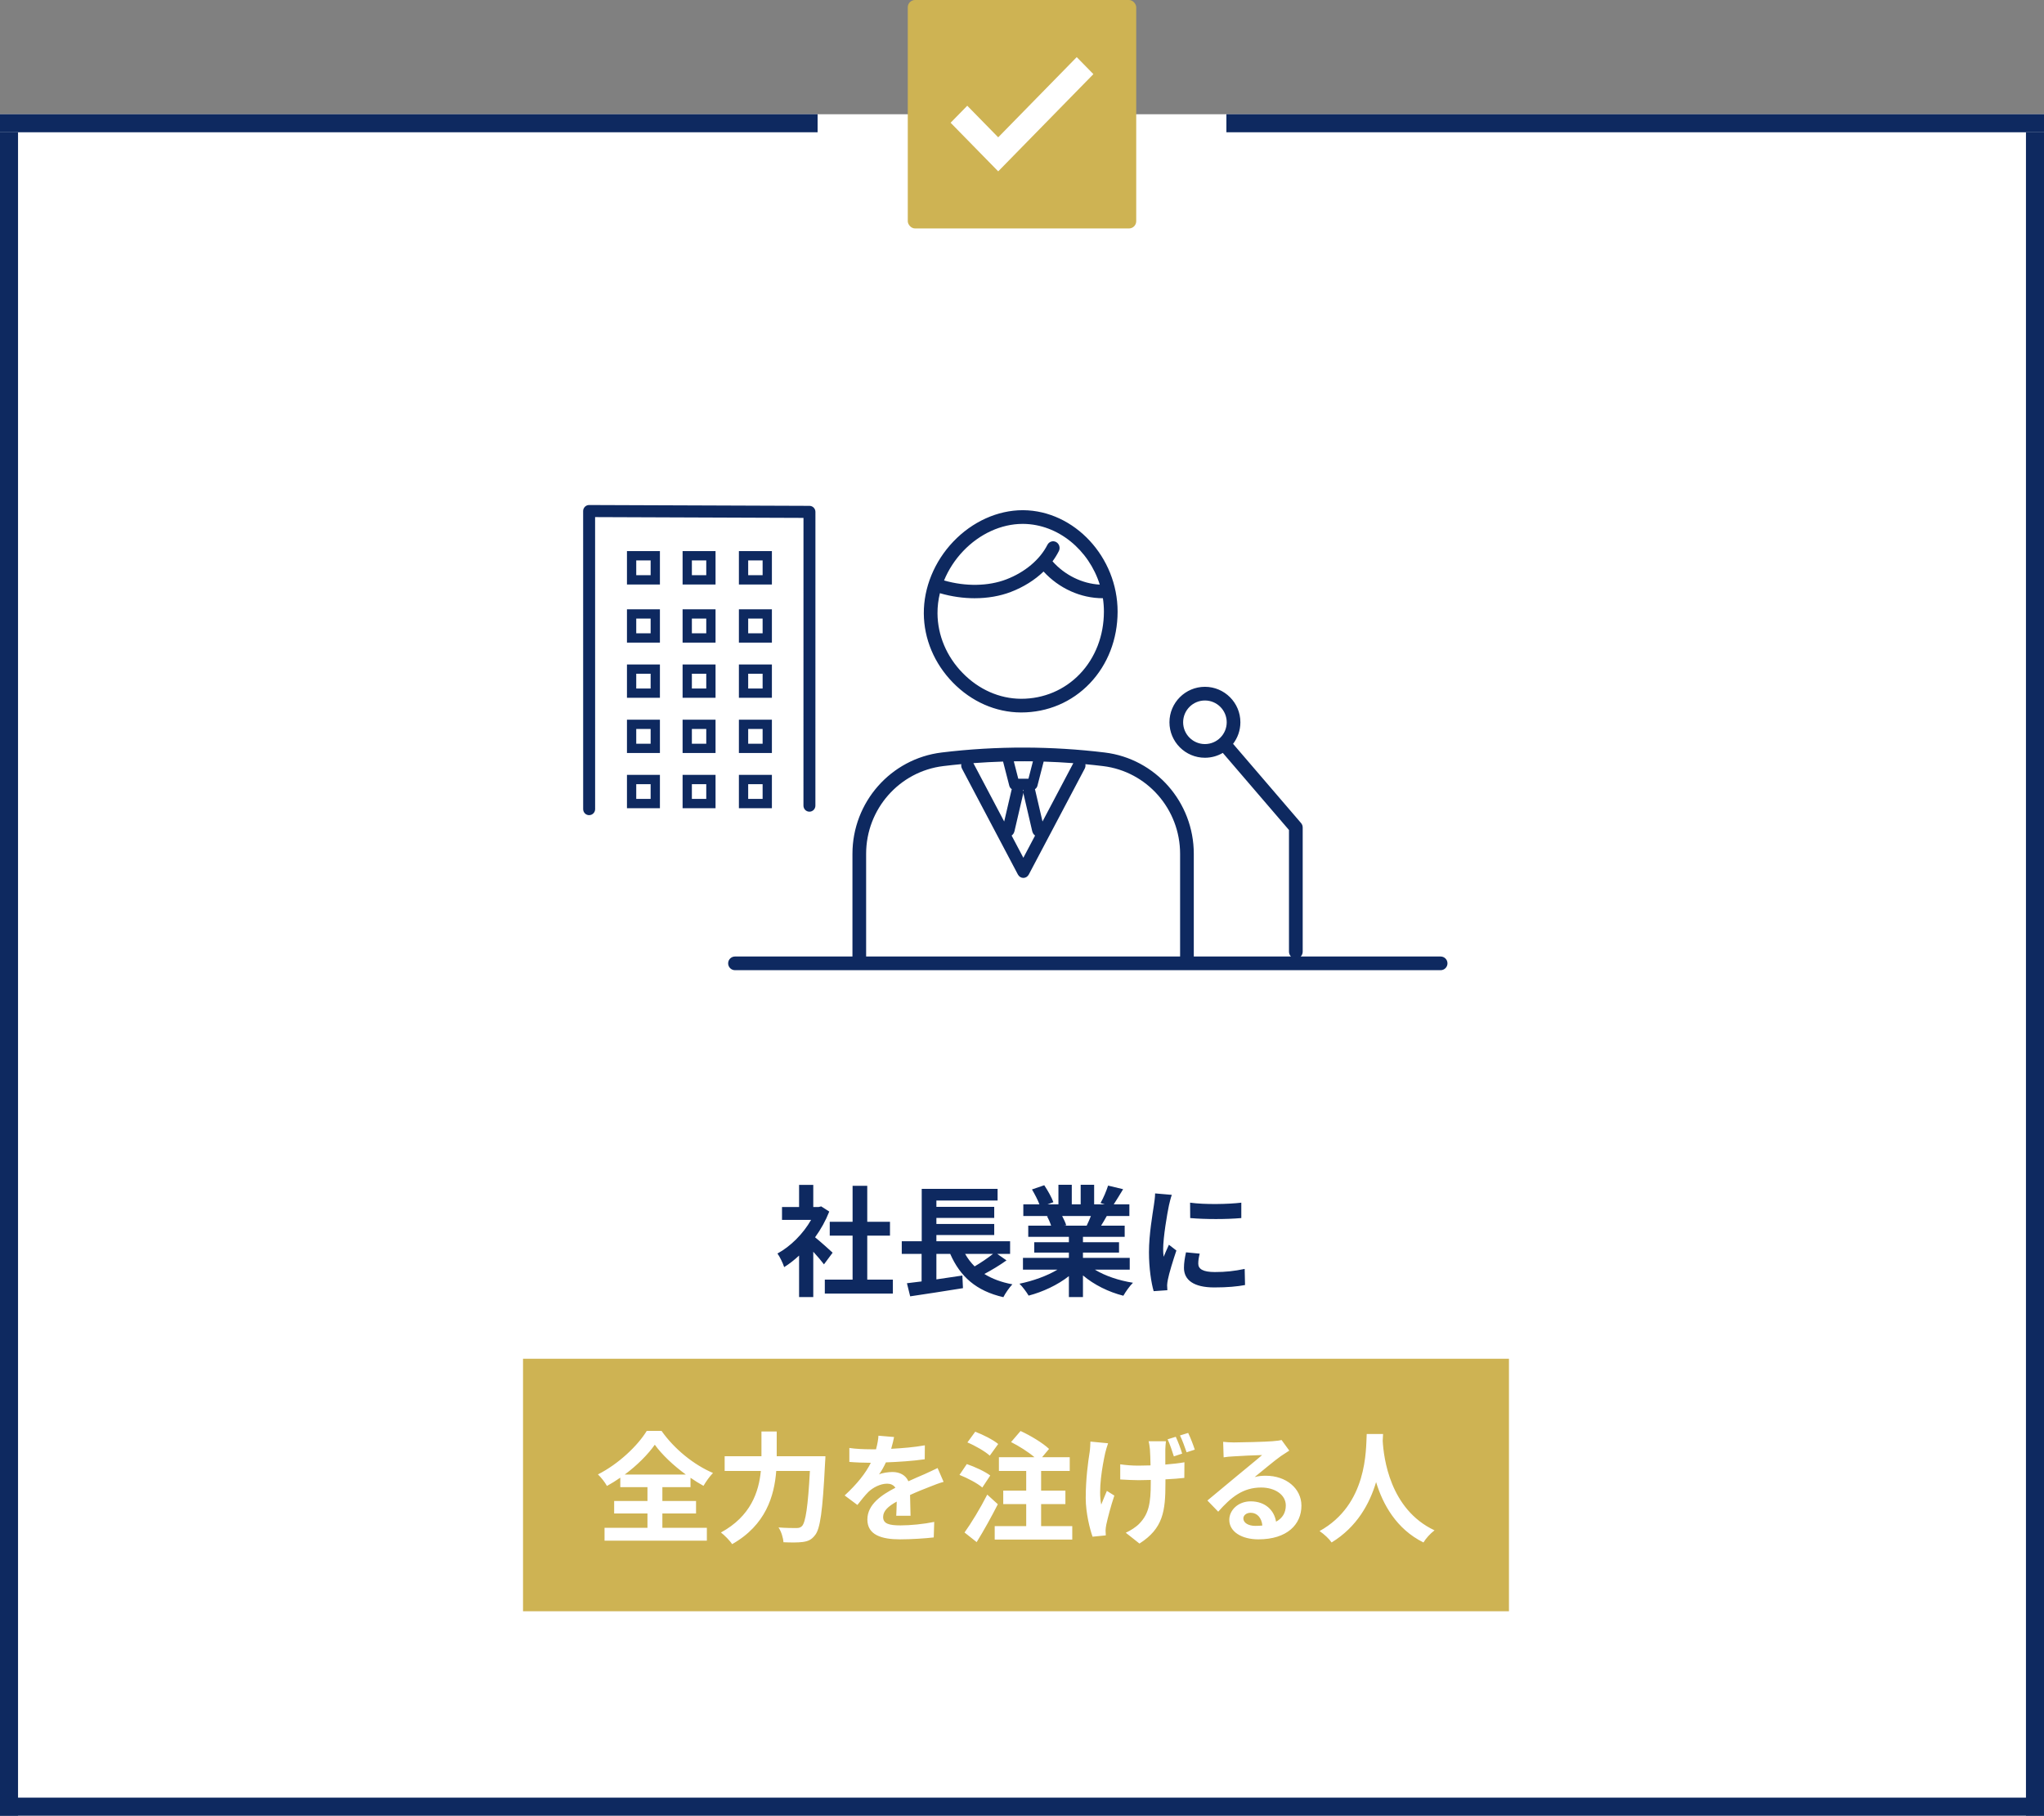 <svg width="340" height="302" viewBox="0 0 340 302" fill="none" xmlns="http://www.w3.org/2000/svg">
<rect x="0" y="0" width="340" height="302" fill="#808080" stroke="none"/>
<rect x="1.52588e-05" y="19" width="340" height="283" fill="white"/>
<line x1="1.52588e-05" y1="300.5" x2="340" y2="300.5" stroke="#0E2960" stroke-width="3"/>
<line x1="1.52588e-05" y1="20.5" x2="136" y2="20.5" stroke="#0E2960" stroke-width="3"/>
<line x1="204" y1="20.5" x2="340" y2="20.5" stroke="#0E2960" stroke-width="3"/>
<line y1="-1.5" x2="280" y2="-1.5" transform="matrix(-4.37114e-08 -1 -1 4.37114e-08 1.52588e-05 302)" stroke="#0E2960" stroke-width="3"/>
<line x1="338.5" y1="302" x2="338.5" y2="22" stroke="#0E2960" stroke-width="3"/>
<rect x="151" width="38" height="38" rx="1.21" fill="#CEB353"/>
<path d="M166.042 28.501L158.125 20.416L160.896 17.586L166.042 22.841L179.104 9.501L181.875 12.331L166.042 28.501Z" fill="white"/>
<path fill-rule="evenodd" clip-rule="evenodd" d="M97.997 135.588C97.447 135.588 97.004 135.138 97.004 134.584L97 85.006C97 84.739 97.104 84.483 97.292 84.293C97.478 84.105 97.731 84 97.993 84H97.997L134.647 84.138C135.194 84.138 135.638 84.591 135.638 85.144L135.633 134.004C135.633 134.559 135.188 135.008 134.64 135.008C134.091 135.008 133.647 134.557 133.647 134.002L133.652 86.141L98.99 86.009L98.994 134.58C98.994 135.136 98.548 135.584 98.001 135.584L97.997 135.588ZM108.227 112.068H105.833V114.522H108.227V112.068ZM108.227 110.524H109.771V112.068V114.522V116.066H108.227H105.833H104.289V114.522V112.068V110.524H105.833H108.227ZM115.087 112.068H117.48V114.522H115.087V112.068ZM119.024 110.524H117.48H115.087H113.543V112.068V114.522V116.066H115.087H117.48H119.024V114.522V112.068V110.524ZM126.854 112.068H124.454V114.522H126.854V112.068ZM126.854 110.524H128.398V112.068V114.522V116.066H126.854H124.454H122.91V114.522V112.068V110.524H124.454H126.854ZM105.833 102.887H108.227V105.341H105.833V102.887ZM109.771 101.343H108.227H105.833H104.289V102.887V105.341V106.885H105.833H108.227H109.771V105.341V102.887V101.343ZM117.48 102.887H115.087V105.341H117.48V102.887ZM117.48 101.343H119.024V102.887V105.341V106.885H117.48H115.087H113.543V105.341V102.887V101.343H115.087H117.48ZM124.454 102.887H126.854V105.341H124.454V102.887ZM128.398 101.343H126.854H124.454H122.91V102.887V105.341V106.885H124.454H126.854H128.398V105.341V102.887V101.343ZM108.227 130.43H105.833V132.885H108.227V130.43ZM108.227 128.886H109.771V130.43V132.885V134.429H108.227H105.833H104.289V132.885V130.43V128.886H105.833H108.227ZM115.087 130.43H117.48V132.885H115.087V130.43ZM119.024 128.886H117.48H115.087H113.543V130.43V132.885V134.429H115.087H117.48H119.024V132.885V130.43V128.886ZM126.854 130.43H124.454V132.885H126.854V130.43ZM126.854 128.886H128.398V130.43V132.885V134.429H126.854H124.454H122.91V132.885V130.43V128.886H124.454H126.854ZM105.833 121.25H108.227V123.704H105.833V121.25ZM109.771 119.706H108.227H105.833H104.289V121.25V123.704V125.248H105.833H108.227H109.771V123.704V121.25V119.706ZM117.48 121.25H115.087V123.704H117.48V121.25ZM117.48 119.706H119.024V121.25V123.704V125.248H117.48H115.087H113.543V123.704V121.25V119.706H115.087H117.48ZM124.454 121.25H126.854V123.704H124.454V121.25ZM128.398 119.706H126.854H124.454H122.91V121.25V123.704V125.248H124.454H126.854H128.398V123.704V121.25V119.706ZM108.227 93.21H105.833V95.674H108.227V93.21ZM108.227 91.665H109.771V93.21V95.674V97.218H108.227H105.833H104.289V95.674V93.21V91.665H105.833H108.227ZM115.087 93.21H117.48V95.674H115.087V93.21ZM119.024 91.665H117.48H115.087H113.543V93.21V95.674V97.218H115.087H117.48H119.024V95.674V93.21V91.665ZM126.854 93.21H124.454V95.674H126.854V93.21ZM126.854 91.665H128.398V93.21V95.674V97.218H126.854H124.454H122.91V95.674V93.21V91.665H124.454H126.854ZM169.815 118.504H169.874H169.877C174.248 118.504 178.298 116.786 181.28 113.664C184.257 110.548 185.898 106.314 185.903 101.741C185.906 92.672 178.727 84.941 170.222 84.861H170.11C165.939 84.864 161.734 86.767 158.57 90.086C155.427 93.384 153.641 97.74 153.668 102.036C153.695 106.273 155.408 110.35 158.489 113.517C161.603 116.711 165.623 118.483 169.815 118.504ZM160.216 91.658C162.954 88.785 166.56 87.139 170.104 87.139H170.206C176.034 87.193 181.135 91.495 182.935 97.237C180.012 97.087 177.098 95.651 175.079 93.365C175.478 92.823 175.829 92.255 176.129 91.665C176.406 91.12 176.204 90.446 175.678 90.158C175.153 89.871 174.503 90.081 174.226 90.626C172.973 93.09 170.483 95.182 167.395 96.366C164.406 97.514 160.635 97.58 157.035 96.547C157.764 94.771 158.841 93.1 160.216 91.658ZM173.587 95.063C172.113 96.483 170.263 97.644 168.142 98.458C166.328 99.153 164.276 99.503 162.144 99.503L162.141 99.505C160.239 99.505 158.275 99.228 156.363 98.671L156.344 98.665C156.073 99.772 155.936 100.9 155.944 102.023C155.968 105.668 157.448 109.189 160.119 111.93C162.802 114.684 166.247 116.21 169.823 116.229H169.877C173.616 116.229 177.083 114.759 179.631 112.093C182.201 109.403 183.62 105.725 183.625 101.741C183.625 100.984 183.568 100.237 183.458 99.505L183.437 99.505V99.503C179.767 99.503 176.157 97.869 173.587 95.063ZM198.576 159.096V142.015C198.576 133.433 192.205 126.189 183.757 125.164C179.359 124.632 174.883 124.356 170.456 124.345C165.851 124.332 161.212 124.607 156.646 125.162C148.181 126.187 141.797 133.433 141.797 142.018V159.096H122.259C121.63 159.096 121.121 159.605 121.121 160.234C121.121 160.863 121.63 161.372 122.259 161.372H239.635C240.264 161.372 240.773 160.863 240.773 160.234C240.773 159.605 240.264 159.096 239.635 159.096H216.36C216.564 158.891 216.691 158.607 216.691 158.294V137.636C216.691 137.363 216.592 137.101 216.415 136.895L205.11 123.722C205.873 122.727 206.327 121.484 206.327 120.137C206.327 116.884 203.679 114.237 200.427 114.237C197.175 114.237 194.527 116.884 194.527 120.137C194.527 123.389 197.175 126.037 200.427 126.037C201.511 126.037 202.528 125.743 203.402 125.23L214.41 138.056V158.294C214.41 158.607 214.536 158.891 214.741 159.096H198.576ZM144.072 159.096H196.298V142.015C196.298 134.584 190.787 128.31 183.481 127.424C182.505 127.305 181.526 127.2 180.543 127.108C180.587 127.353 180.553 127.616 180.429 127.851L171.128 145.463C170.945 145.809 170.599 146.024 170.225 146.024C169.85 146.024 169.505 145.809 169.321 145.463L160.02 127.851C159.894 127.614 159.86 127.349 159.906 127.101C158.907 127.194 157.911 127.301 156.919 127.421C149.595 128.307 144.072 134.582 144.072 142.018V159.096ZM168.273 138.978L170.225 142.674L172.176 138.978C171.952 138.826 171.775 138.57 171.699 138.245L170.26 132.07C170.241 131.987 170.229 131.904 170.225 131.822C170.22 131.904 170.208 131.987 170.189 132.07L168.75 138.245C168.674 138.57 168.497 138.826 168.273 138.978ZM167.038 136.641L168.258 131.406C168.269 131.356 168.283 131.308 168.299 131.262C168.102 131.144 167.951 130.945 167.888 130.7L166.851 126.671C165.204 126.722 163.555 126.809 161.91 126.932L167.038 136.641ZM170.225 131.652C170.219 131.559 170.205 131.467 170.183 131.379H170.266C170.244 131.467 170.23 131.559 170.225 131.652ZM172.191 131.406C172.18 131.357 172.166 131.31 172.151 131.264C172.35 131.146 172.503 130.946 172.566 130.7L173.603 126.674C175.247 126.725 176.894 126.813 178.536 126.937L173.411 136.641L172.191 131.406ZM170.45 126.62C170.906 126.622 171.362 126.626 171.819 126.632L171.074 129.528H169.38L168.635 126.631C169.241 126.623 169.846 126.619 170.45 126.62ZM196.803 120.137C196.803 118.137 198.427 116.512 200.427 116.512C202.427 116.512 204.052 118.137 204.052 120.137C204.052 122.136 202.427 123.761 200.427 123.761C198.427 123.761 196.803 122.136 196.803 120.137Z" fill="#0E2960"/>
<path d="M138.5 208.36C138.08 207.96 136.54 206.58 135.58 205.8C136.54 204.48 137.34 203.04 137.94 201.52L136.6 200.66L136.18 200.76H135.28V197.08H132.92V200.76H130.08V202.9H134.92C133.6 205.22 131.5 207.32 129.32 208.5C129.68 208.96 130.24 210.12 130.44 210.76C131.28 210.24 132.12 209.58 132.92 208.84V215.74H135.28V208.2C135.96 208.94 136.64 209.74 137.06 210.3L138.5 208.36ZM144.26 212.84V205.52H148.04V203.22H144.26V197.24H141.82V203.22H138.02V205.52H141.82V212.84H137.2V215.16H148.52V212.84H144.26ZM165.18 208.56C164.32 209.24 163.18 210.02 162.12 210.64C161.5 210.02 160.98 209.34 160.54 208.56H165.18ZM165.88 208.56H168.02V206.46H155.76V205.42H165.38V203.58H155.76V202.58H165.38V200.74H155.76V199.68H165.94V197.74H153.32V206.46H150V208.56H153.3V213.14C152.4 213.24 151.58 213.36 150.86 213.44L151.4 215.62C153.82 215.26 157.12 214.76 160.18 214.26L160.08 212.16C158.64 212.38 157.16 212.6 155.76 212.8V208.56H158.06C159.72 212.34 162.38 214.72 166.9 215.76C167.22 215.12 167.9 214.14 168.4 213.62C166.56 213.28 165.02 212.7 163.74 211.9C164.94 211.26 166.28 210.46 167.42 209.64L165.88 208.56ZM181.46 202.26C181.24 202.8 181 203.38 180.76 203.86H177.02L177.36 203.8C177.22 203.36 176.96 202.78 176.68 202.26H181.46ZM187.92 211.18V209.22H180.14V208.34H186.14V206.62H180.14V205.72H187.08V203.86H183.16C183.46 203.38 183.78 202.84 184.1 202.26H187.86V200.32H185.26C185.72 199.62 186.26 198.72 186.82 197.8L184.32 197.2C184.04 198.08 183.54 199.28 183.06 200.1L183.78 200.32H182V197.06H179.76V200.32H178.28V197.06H176.06V200.32H174.24L175.22 199.96C174.94 199.18 174.28 198 173.7 197.14L171.66 197.84C172.1 198.6 172.62 199.56 172.9 200.32H170.22V202.26H174.4L174.16 202.3C174.42 202.76 174.68 203.36 174.84 203.86H171.04V205.72H177.8V206.62H172.04V208.34H177.8V209.22H170.16V211.18H175.9C174.18 212.22 171.82 213.06 169.58 213.52C170.08 214 170.76 214.92 171.1 215.5C173.48 214.88 175.94 213.72 177.8 212.26V215.74H180.14V212.14C181.98 213.7 184.4 214.9 186.86 215.52C187.22 214.88 187.92 213.88 188.46 213.36C186.14 213 183.82 212.22 182.12 211.18H187.92ZM197.96 200.04L197.98 202.6C200.46 202.82 204.04 202.82 206.48 202.6V200.04C204.34 200.3 200.4 200.38 197.96 200.04ZM197.28 208.3C197.08 209.22 196.94 210.06 196.94 210.88C196.94 212.9 198.56 214.14 201.98 214.14C204.22 214.14 205.82 213.98 207.1 213.74L207.04 211.06C205.32 211.42 203.86 211.58 202.08 211.58C200.08 211.58 199.32 211.06 199.32 210.18C199.32 209.64 199.4 209.16 199.56 208.52L197.28 208.3ZM192.14 198.5C192.14 199.12 192.02 199.88 191.94 200.44C191.72 201.96 191.12 205.3 191.12 208.28C191.12 210.96 191.5 213.38 191.9 214.76L194.18 214.6C194.16 214.32 194.16 214 194.14 213.78C194.14 213.58 194.2 213.14 194.26 212.86C194.46 211.8 195.12 209.66 195.68 208L194.44 207.04C194.16 207.68 193.84 208.34 193.56 209.04C193.5 208.62 193.48 208.14 193.48 207.76C193.48 205.78 194.16 201.82 194.44 200.5C194.52 200.14 194.76 199.14 194.92 198.74L192.14 198.5Z" fill="#0E2960"/>
<rect width="164" height="42" transform="translate(87 226)" fill="#CEB353"/>
<path d="M103.92 245.26C106 243.72 107.78 241.92 108.92 240.3C110.08 241.92 112 243.74 114.08 245.26H103.92ZM110.18 251.74H115.78V249.66H110.18V247.36H114.86V245.8C115.58 246.3 116.3 246.74 117.02 247.14C117.46 246.4 117.98 245.64 118.6 245C115.44 243.66 112.18 241.04 110.04 238H107.58C106.1 240.44 102.88 243.52 99.46 245.24C100 245.74 100.66 246.6 100.96 247.16C101.72 246.74 102.46 246.28 103.18 245.78V247.36H107.7V249.66H102.16V251.74H107.7V254.12H100.56V256.26H117.58V254.12H110.18V251.74ZM129.2 242.22V238.1H126.66V242.22H120.54V244.66H126.56C126.22 248.16 124.88 252.2 119.92 254.9C120.5 255.34 121.4 256.24 121.78 256.84C127.4 253.66 128.8 248.8 129.12 244.66H134.72C134.4 250.6 134 253.22 133.4 253.84C133.12 254.1 132.88 254.16 132.46 254.16C131.94 254.16 130.76 254.16 129.5 254.06C129.96 254.74 130.28 255.8 130.32 256.52C131.54 256.58 132.78 256.58 133.52 256.48C134.38 256.36 134.96 256.14 135.56 255.36C136.44 254.32 136.84 251.32 137.24 243.36C137.28 243.04 137.3 242.22 137.3 242.22H129.2ZM151.46 252.12C151.44 251.22 151.4 249.76 151.38 248.66C152.6 248.1 153.72 247.66 154.6 247.32C155.28 247.04 156.32 246.64 156.96 246.48L155.96 244.18C155.24 244.52 154.54 244.86 153.78 245.2C152.96 245.56 152.12 245.9 151.1 246.38C150.66 245.36 149.66 244.84 148.46 244.84C147.8 244.84 146.74 244.98 146.22 245.24C146.64 244.66 147.04 243.94 147.36 243.24C149.48 243.16 151.92 243 153.82 242.72L153.84 240.4C152.1 240.72 150.1 240.88 148.24 240.98C148.48 240.18 148.62 239.5 148.72 239.02L146.12 238.8C146.1 239.36 145.96 240.16 145.72 241.06H144.76C143.76 241.06 142.28 241 141.28 240.84V243.16C142.36 243.26 143.82 243.3 144.62 243.3H144.86C143.98 245.06 142.58 246.82 140.5 248.74L142.62 250.32C143.3 249.46 143.86 248.74 144.46 248.14C145.22 247.42 146.44 246.78 147.56 246.78C148.1 246.78 148.62 246.96 148.94 247.46C146.68 248.62 144.28 250.22 144.28 252.74C144.28 255.3 146.62 256.04 149.72 256.04C151.58 256.04 154 255.88 155.32 255.72L155.4 253.14C153.66 253.5 151.46 253.72 149.78 253.72C147.84 253.72 146.9 253.42 146.9 252.32C146.9 251.34 147.7 250.56 149.16 249.76C149.14 250.62 149.12 251.54 149.08 252.12H151.46ZM166.04 240.18C165.2 239.48 163.5 238.62 162.22 238.14L160.92 239.92C162.22 240.46 163.88 241.42 164.64 242.12L166.04 240.18ZM164.72 245.42C163.86 244.76 162.12 243.96 160.82 243.52L159.6 245.32C160.92 245.84 162.6 246.72 163.4 247.42L164.72 245.42ZM164.22 248.6C163.04 250.92 161.52 253.4 160.44 254.9L162.46 256.5C163.66 254.56 164.92 252.28 165.98 250.2L164.22 248.6ZM173.18 253.84V250.18H177.22V247.94H173.18V244.66H177.94V242.38H173.34L174.5 241C173.48 240.02 171.38 238.76 169.76 238.02L168.18 239.86C169.5 240.52 171.04 241.5 172.08 242.38H166.16V244.66H170.7V247.94H166.88V250.18H170.7V253.84H165.46V256.08H178.36V253.84H173.18ZM196.64 241.78C196.42 241 195.94 239.76 195.58 238.98L194.22 239.4C194.6 240.2 194.98 241.36 195.26 242.24L196.64 241.78ZM181.38 239.78C181.36 240.28 181.34 240.94 181.26 241.48C181 243.1 180.6 245.94 180.6 249.18C180.6 251.64 181.3 254.4 181.74 255.6L183.94 255.38C183.92 255.1 183.9 254.76 183.9 254.56C183.9 254.34 183.96 253.9 184.02 253.6C184.26 252.48 184.78 250.48 185.36 248.76L184.12 247.98C183.8 248.7 183.44 249.64 183.18 250.26C182.66 247.8 183.36 243.88 183.84 241.68C183.94 241.26 184.14 240.56 184.32 240.06L181.38 239.78ZM191.06 239.72C191.16 240.08 191.24 240.68 191.28 241.08C191.32 241.64 191.36 242.66 191.38 243.74C190.68 243.76 190 243.78 189.36 243.78C188.28 243.78 187.32 243.7 186.34 243.56V246.08C187.34 246.14 188.54 246.2 189.4 246.2C190.06 246.2 190.74 246.18 191.42 246.16V246.66C191.42 250.02 191.08 251.78 189.58 253.36C189.02 253.98 188.02 254.6 187.26 254.94L189.54 256.74C193.48 254.22 193.86 251.36 193.86 246.68V246.06C195.06 246 196.16 245.92 197 245.82L197.02 243.22C196.16 243.38 195.04 243.5 193.84 243.6C193.84 242.54 193.84 241.52 193.84 241.08C193.86 240.64 193.88 240.2 193.94 239.72H191.06ZM196.28 238.76C196.68 239.56 197.08 240.7 197.38 241.56L198.74 241.12C198.5 240.36 198.02 239.12 197.64 238.34L196.28 238.76ZM208.82 253.8C207.66 253.8 206.82 253.3 206.82 252.56C206.82 252.06 207.3 251.62 208.04 251.62C209.12 251.62 209.86 252.46 209.98 253.74C209.62 253.78 209.24 253.8 208.82 253.8ZM213.18 239.52C212.94 239.58 212.48 239.66 211.66 239.72C210.54 239.82 206.3 239.92 205.26 239.92C204.7 239.92 204.02 239.88 203.46 239.82L203.54 242.4C204 242.32 204.62 242.26 205.16 242.24C206.2 242.16 208.92 242.04 209.94 242.02C208.96 242.88 206.9 244.54 205.8 245.46C204.62 246.42 202.24 248.44 200.84 249.58L202.64 251.44C204.76 249.04 206.74 247.42 209.78 247.42C212.08 247.42 213.88 248.62 213.88 250.4C213.88 251.6 213.34 252.52 212.26 253.1C211.96 251.22 210.48 249.72 208.04 249.72C205.94 249.72 204.48 251.2 204.48 252.8C204.48 254.78 206.56 256.04 209.32 256.04C214.1 256.04 216.48 253.56 216.48 250.44C216.48 247.56 213.92 245.46 210.56 245.46C209.92 245.46 209.36 245.5 208.7 245.68C209.94 244.68 212.02 242.92 213.08 242.18C213.52 241.88 213.98 241.58 214.46 241.28L213.18 239.52ZM227.34 238.52C227.2 241.16 227.48 250.24 219.5 254.66C220.3 255.22 221.08 255.94 221.5 256.56C225.72 253.98 227.82 250.12 228.9 246.52C230.02 250.2 232.26 254.32 236.78 256.56C237.16 255.92 237.88 255.1 238.62 254.54C231.16 251.04 230.16 242.42 230 239.66C230.02 239.24 230.04 238.84 230.06 238.52H227.34Z" fill="white"/>
</svg>
